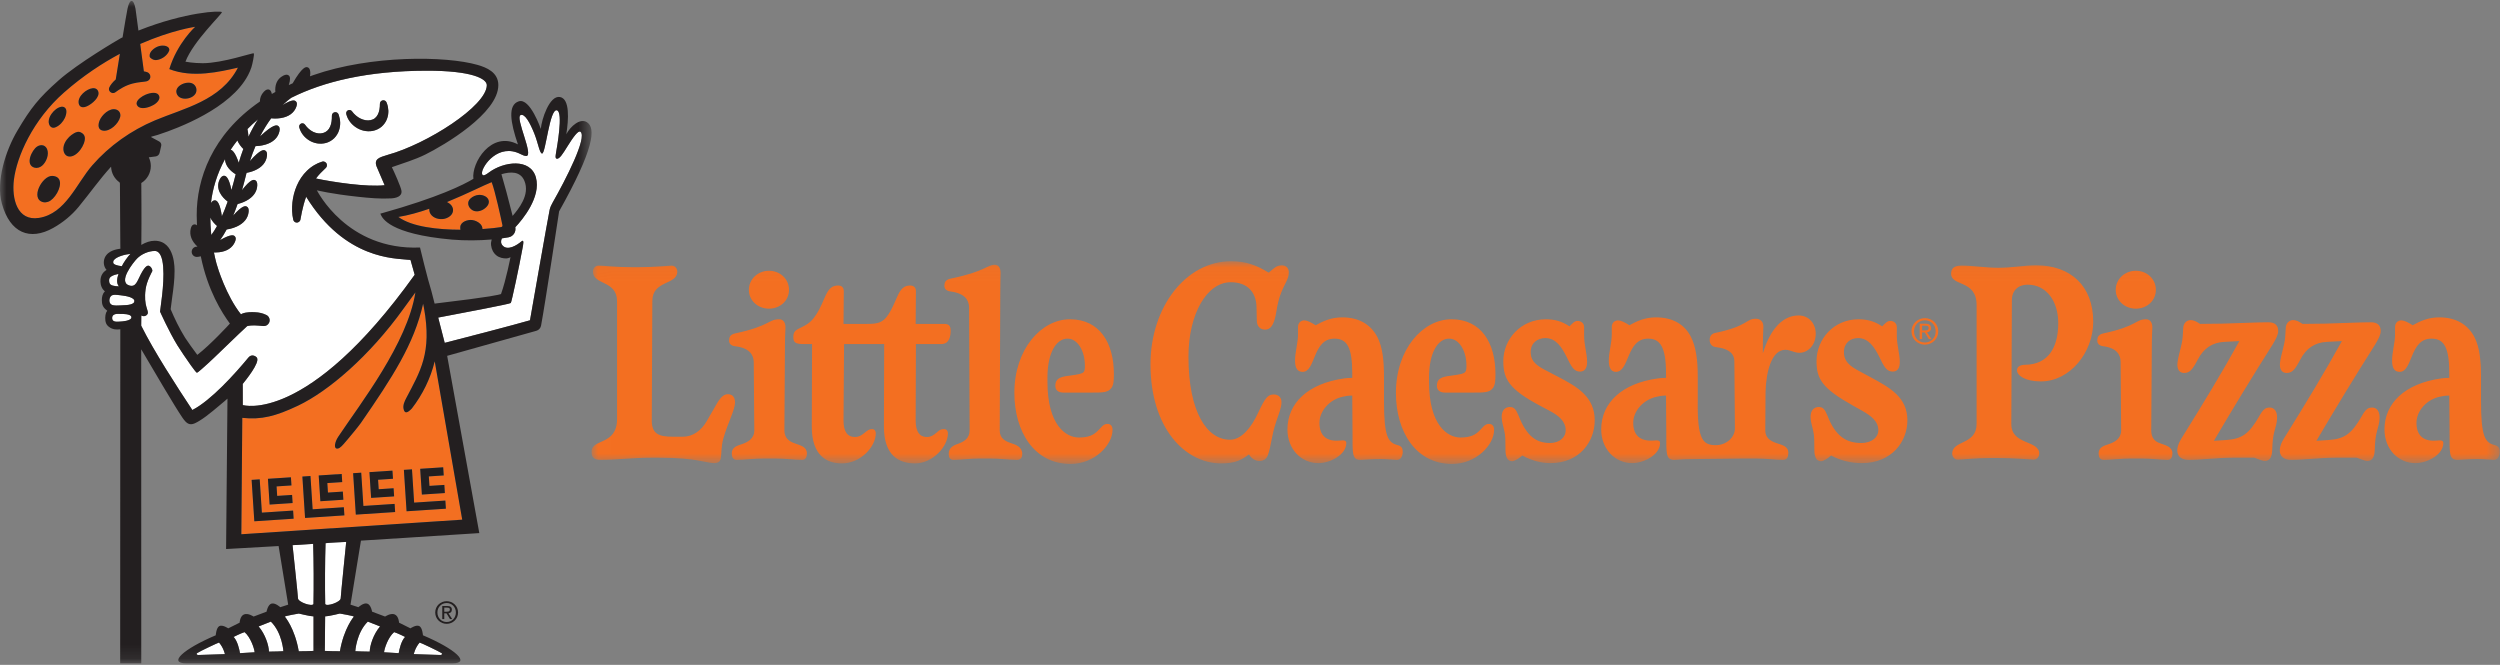 <?xml version="1.0" encoding="UTF-8"?>
<svg width="188px" height="50px" viewBox="0 0 188 50" version="1.1" xmlns="http://www.w3.org/2000/svg" xmlns:xlink="http://www.w3.org/1999/xlink">
    <rect x="0" y="0" width="188" height="50" fill="#808080" stroke="none"/>
    <!-- Generator: Sketch 52.6 (67491) - http://www.bohemiancoding.com/sketch -->
    <title>Group 13</title>
    <desc>Created with Sketch.</desc>
    <defs>
        <polygon id="path-1" points="1.0102766e-05 0.047 44.486 0.047 44.486 49.862 1.0102766e-05 49.862"></polygon>
        <polygon id="path-3" points="0.009 0.036 143.502 0.036 143.502 15.281 0.009 15.281"></polygon>
    </defs>
    <g id="Page-1" stroke="none" strokeWidth="1" fill="none" fill-rule="evenodd">
        <g id="Artboard" transform="translate(-322, -40)">
            <g id="Group-13" transform="translate(322, 40)">
                <path d="M17.892,5.087 C16.618,7.573 13.816,8.143 11.647,9.055 C9.868,9.803 8.229,10.958 6.944,12.428 C5.749,13.794 4.943,16.066 2.933,16.386 C1.285,16.648 0.874,14.934 1.045,13.526 C1.256,11.78 2.469,9.016 4.82,6.951 C6.246,5.698 7.689,4.755 9.015,4.047 C8.875,4.906 8.753,5.668 8.704,5.976 C8.473,6.177 8.303,6.393 8.221,6.574 C8.174,6.675 8.181,6.805 8.274,6.901 C8.387,7.017 8.556,7.025 8.647,6.958 C8.982,6.712 9.425,6.423 9.977,6.28 C10.402,6.171 10.85,6.156 11.009,6.118 C11.166,6.081 11.287,5.973 11.305,5.81 C11.321,5.655 11.245,5.492 11.067,5.428 C11,5.403 10.915,5.382 10.819,5.366 L10.544,3.306 C12.948,2.253 14.677,2.016 14.677,2.016 C14.677,2.016 13.332,3.234 12.732,5.195 C14.493,5.89 16.546,5.391 17.892,5.087 Z M3.937,13.228 C3.176,13.189 2.234,14.969 3.255,15.206 C3.374,15.233 3.499,15.213 3.615,15.176 C4.095,15.021 4.649,14.104 4.487,13.585 C4.424,13.386 4.256,13.245 3.937,13.228 Z M7.321,6.759 C7.242,6.657 7.102,6.62 6.974,6.633 C6.498,6.683 5.82,7.243 5.918,7.772 C5.937,7.872 5.988,7.971 6.075,8.022 C6.172,8.079 6.293,8.069 6.402,8.042 C6.721,7.962 7.387,7.478 7.409,7.037 C7.414,6.941 7.388,6.846 7.321,6.759 Z M3.261,10.939 C3.106,10.886 2.931,10.93 2.793,11.019 C2.389,11.282 1.862,12.396 2.589,12.608 C2.786,12.665 3.005,12.596 3.162,12.464 C3.48,12.197 3.715,11.61 3.538,11.207 C3.534,11.197 3.529,11.187 3.524,11.177 C3.468,11.068 3.375,10.978 3.261,10.939 Z M4.786,8.042 C4.731,8.021 4.669,8.021 4.611,8.03 C4.104,8.102 3.444,8.915 3.731,9.429 C3.784,9.525 3.879,9.6 3.988,9.609 C4.062,9.615 4.135,9.592 4.203,9.561 C4.498,9.431 4.737,9.162 4.875,8.874 C4.935,8.746 5.004,8.537 4.993,8.358 C4.985,8.218 4.929,8.097 4.786,8.042 Z M6.03,9.934 C5.772,9.827 5.368,10.134 5.204,10.296 C4.958,10.539 4.752,10.872 4.768,11.23 C4.778,11.48 4.911,11.731 5.172,11.767 C5.784,11.852 6.441,10.867 6.38,10.336 C6.361,10.173 6.262,10.029 6.03,9.934 Z M7.485,9.072 C7.37,9.365 7.342,9.755 7.732,9.822 C8.274,9.917 8.909,9.3 9.036,8.809 C9.097,8.571 8.999,8.327 8.745,8.24 C8.242,8.076 7.65,8.648 7.485,9.072 Z M12.225,3.431 C11.929,3.43 11.588,3.587 11.363,3.868 C11.248,4.016 11.215,4.229 11.288,4.327 C11.427,4.453 11.58,4.552 11.814,4.509 C12.121,4.461 12.464,4.262 12.657,3.948 C12.905,3.568 12.485,3.414 12.225,3.431 Z M10.74,7.225 C10.507,7.371 10.102,7.67 10.349,7.974 C10.589,8.269 11.191,8.081 11.461,7.934 C11.7,7.83 12.091,7.518 11.967,7.211 C11.937,7.137 11.889,7.083 11.828,7.047 C11.538,6.872 10.965,7.085 10.74,7.225 Z M14.46,6.273 C13.983,6.058 12.992,6.509 13.327,7.128 C13.416,7.293 13.587,7.379 13.765,7.409 C14.084,7.462 14.501,7.346 14.687,7.064 C14.82,6.864 14.796,6.605 14.657,6.428 C14.606,6.363 14.54,6.309 14.46,6.273 Z M36.509,14.773 C36.364,14.685 36.182,14.648 36.021,14.656 C35.78,14.667 35.547,14.772 35.371,14.937 C35.093,15.196 35.195,15.571 35.482,15.778 C35.725,15.954 36.055,15.907 36.305,15.774 C36.548,15.644 36.847,15.357 36.743,15.052 C36.702,14.93 36.616,14.838 36.509,14.773 Z M36.281,17.224 C36.286,17.083 36.223,16.947 36.121,16.843 C35.958,16.675 35.704,16.568 35.502,16.545 C35.173,16.509 34.654,16.667 34.613,17.054 C34.606,17.127 34.611,17.202 34.624,17.277 C32.915,17.27 30.973,17.061 29.958,16.314 C30.698,16.197 31.496,15.971 32.283,15.698 C32.273,15.834 32.303,15.973 32.379,16.092 C32.585,16.412 33.03,16.525 33.384,16.461 C33.666,16.409 33.987,16.222 34.057,15.923 C34.096,15.756 34.053,15.585 33.948,15.452 C33.863,15.343 33.742,15.256 33.615,15.193 C35.142,14.569 36.457,13.897 36.974,13.698 C37.235,14.386 37.678,16.419 37.782,16.934 C37.803,17.034 37.73,17.069 37.685,17.076 C37.418,17.122 36.914,17.182 36.281,17.224 Z M23.51,38.299 L23.347,35.796 L22.738,35.837 L22.941,38.95 L25.898,38.756 L25.858,38.145 L23.51,38.299 Z M22.004,37.829 L21.965,37.218 L20.844,37.292 L20.798,36.578 L21.918,36.504 L21.878,35.893 L20.149,36.006 L20.275,37.943 L22.004,37.829 Z M19.693,38.549 L19.53,36.047 L18.922,36.087 L19.125,39.201 L22.081,39.007 L22.042,38.395 L19.693,38.549 Z M25.821,37.579 L25.782,36.967 L24.661,37.041 L24.615,36.328 L25.735,36.254 L25.695,35.642 L23.966,35.756 L24.092,37.693 L25.821,37.579 Z M31.725,37.191 L33.455,37.078 L33.415,36.466 L32.294,36.54 L32.247,35.826 L33.368,35.753 L33.329,35.14 L31.599,35.254 L31.725,37.191 Z M30.981,35.295 L30.372,35.335 L30.574,38.449 L33.531,38.255 L33.491,37.643 L31.143,37.797 L30.981,35.295 Z M27.327,38.048 L27.164,35.546 L26.555,35.586 L26.757,38.699 L29.715,38.506 L29.674,37.894 L27.327,38.048 Z M29.638,37.329 L29.598,36.717 L28.478,36.79 L28.431,36.077 L29.551,36.003 L29.512,35.391 L27.783,35.505 L27.908,37.442 L29.638,37.329 Z M18.148,40.176 L18.22,31.424 C19.656,31.579 20.738,31.299 22.407,30.508 C24.709,29.417 27.784,26.774 30.333,23.228 L31.239,21.988 C30.635,25.823 27.111,30.334 25.459,32.808 C25.342,32.983 25.236,33.186 25.2,33.396 C25.183,33.498 25.17,33.676 25.289,33.724 C25.371,33.757 25.476,33.718 25.545,33.673 C25.654,33.601 25.744,33.501 25.831,33.404 C25.94,33.282 26.047,33.159 26.151,33.033 C26.492,32.616 26.829,32.228 27.147,31.794 C29.508,28.373 31.143,25.871 31.819,22.838 C31.84,22.941 31.86,23.045 31.88,23.147 C32.497,26.547 31.599,27.928 30.555,29.927 C30.422,30.18 30.286,30.474 30.349,30.753 C30.432,31.128 30.639,31.064 30.969,30.72 C31.78,29.672 32.373,28.463 32.691,27.17 L34.759,39.079 L18.148,40.176 Z" id="Fill-1" fill="#F36F21"></path>
                <path d="M26.055,8.633 C26.159,9.007 26.417,9.344 26.763,9.574 C27.108,9.804 27.556,9.93 28.027,9.844 C28.261,9.8 28.493,9.693 28.685,9.537 C28.872,9.373 29.018,9.171 29.096,8.958 C29.117,8.905 29.136,8.852 29.148,8.799 C29.162,8.746 29.178,8.693 29.183,8.641 C29.2,8.536 29.204,8.433 29.205,8.332 C29.196,8.131 29.161,7.942 29.092,7.766 L29.068,7.704 C29.03,7.608 28.936,7.54 28.827,7.54 C28.684,7.54 28.569,7.657 28.569,7.8 C28.569,8.1 28.528,8.393 28.41,8.617 C28.35,8.728 28.278,8.823 28.186,8.894 C28.095,8.965 27.986,9.009 27.868,9.035 C27.63,9.09 27.354,9.034 27.108,8.915 C26.984,8.856 26.867,8.777 26.761,8.685 C26.653,8.595 26.555,8.489 26.471,8.372 C26.414,8.291 26.309,8.251 26.208,8.279 C26.08,8.316 26.004,8.45 26.04,8.579 L26.055,8.633 Z M14.464,30.833 C13.287,29.049 11.584,26.438 10.619,24.492 L10.619,24.412 L10.625,23.721 C10.64,23.729 10.654,23.735 10.666,23.742 C10.82,23.818 11.009,23.763 11.095,23.611 C11.229,23.37 10.773,23.036 10.95,21.743 C11.037,21.11 11.44,20.425 11.451,20.393 C11.463,20.355 11.455,20.314 11.443,20.276 C11.424,20.217 11.397,20.163 11.361,20.113 C11.337,20.079 11.304,20.053 11.271,20.028 C11.151,19.936 10.973,19.902 10.604,20.597 C10.315,21.143 10.224,21.624 9.718,21.468 C8.849,21.2 10.024,19.733 10.305,19.443 C10.62,19.118 11.159,18.874 11.636,18.873 C12.451,18.871 12.33,20.957 12.195,22.171 C12.165,22.38 12.036,23.432 12.036,23.435 C12.036,23.435 12.706,24.932 13.333,25.957 C13.525,26.27 14.011,26.994 14.37,27.495 C14.596,27.809 14.775,28.035 14.807,28.028 C14.914,28.008 15.418,27.517 15.617,27.352 C15.871,27.141 18.094,24.963 18.584,24.527 C18.611,24.513 18.659,24.51 18.687,24.502 C18.73,24.494 18.778,24.486 18.829,24.481 C18.929,24.469 19.037,24.466 19.146,24.469 C19.363,24.475 19.559,24.498 19.759,24.514 L19.808,24.518 C19.981,24.532 20.152,24.441 20.233,24.275 C20.339,24.058 20.25,23.796 20.034,23.689 C19.744,23.546 19.478,23.495 19.182,23.48 C19.034,23.474 18.888,23.466 18.732,23.481 C18.654,23.487 18.563,23.494 18.481,23.51 C18.384,23.532 18.308,23.544 18.22,23.584 C18.183,23.6 18.15,23.618 18.117,23.635 C17.006,22.228 16.363,20.133 16.277,19.811 C16.205,19.537 16.142,19.262 16.087,18.984 C16.115,18.985 16.143,18.986 16.173,18.986 C16.267,18.986 16.369,18.981 16.474,18.97 C17.066,18.902 17.479,18.631 17.67,18.187 C17.756,17.986 17.746,17.841 17.64,17.753 C17.575,17.701 17.406,17.564 16.55,18.058 C16.711,17.834 16.877,17.569 17.045,17.257 C17.147,17.243 17.464,17.19 17.795,17.041 C18.338,16.796 18.65,16.411 18.698,15.93 C18.719,15.712 18.665,15.576 18.537,15.526 C18.458,15.495 18.247,15.412 17.538,16.209 C17.648,15.945 17.758,15.657 17.866,15.345 C18.009,15.31 18.26,15.237 18.516,15.1 C19.043,14.822 19.33,14.419 19.346,13.935 C19.354,13.716 19.292,13.584 19.162,13.542 C19.079,13.516 18.862,13.447 18.198,14.3 C18.302,13.939 18.405,13.553 18.506,13.138 C18.517,13.091 18.529,13.046 18.541,13 C18.69,12.972 18.921,12.918 19.16,12.814 C19.707,12.576 20.024,12.196 20.077,11.716 C20.101,11.498 20.05,11.361 19.923,11.31 C19.839,11.275 19.611,11.183 18.793,12.115 C18.923,11.711 19.064,11.336 19.212,10.99 C19.321,10.988 19.637,10.973 19.978,10.869 C20.547,10.695 20.905,10.354 21.013,9.883 C21.061,9.668 21.025,9.527 20.905,9.462 C20.821,9.415 20.589,9.288 19.554,10.261 C19.827,9.727 20.113,9.277 20.391,8.899 C20.455,8.906 20.554,8.913 20.676,8.913 C20.807,8.913 20.962,8.905 21.126,8.878 C21.713,8.781 22.113,8.49 22.281,8.037 C22.357,7.831 22.34,7.686 22.23,7.605 C22.165,7.557 22,7.437 21.251,7.904 C21.52,7.642 21.747,7.464 21.902,7.353 C24.344,6.131 27.655,5.326 32.07,5.317 C35.525,5.31 36.608,5.931 36.608,6.404 C36.608,7.962 32.103,10.835 29.159,11.644 C28.54,11.835 28.044,11.948 28.364,12.622 L28.924,13.928 C27.611,14.08 25.04,13.696 23.76,13.422 C23.967,13.143 24.214,12.897 24.487,12.64 L24.499,12.629 C24.573,12.558 24.606,12.449 24.575,12.344 C24.531,12.196 24.375,12.111 24.227,12.155 C24.016,12.218 23.811,12.308 23.619,12.425 C23.522,12.482 23.433,12.55 23.34,12.616 C23.254,12.688 23.163,12.758 23.085,12.839 C22.758,13.154 22.503,13.542 22.325,13.952 C22.145,14.361 22.036,14.793 21.989,15.226 C21.966,15.442 21.96,15.659 21.967,15.875 C21.978,16.093 21.999,16.299 22.053,16.527 C22.078,16.629 22.16,16.713 22.27,16.734 C22.419,16.762 22.563,16.664 22.592,16.514 L22.597,16.486 C22.631,16.312 22.664,16.114 22.704,15.931 C22.742,15.744 22.788,15.561 22.836,15.381 C22.891,15.181 22.952,14.985 23.021,14.795 C25.96,19.56 29.775,19.415 30.639,19.529 C30.648,19.53 30.766,19.538 30.869,19.547 L31.185,20.664 C23.088,31.965 18.257,30.46 18.257,30.46 L18.254,28.871 C18.453,28.621 19.552,27.284 19.325,26.907 C19.252,26.786 18.923,26.593 18.684,26.884 C17.645,28.146 15.835,30.136 14.464,30.833 Z M22.522,9.638 C22.632,10.002 22.889,10.336 23.243,10.553 C23.418,10.666 23.621,10.741 23.838,10.782 C24.055,10.819 24.288,10.809 24.516,10.75 C24.743,10.686 24.959,10.561 25.129,10.396 C25.295,10.226 25.422,10.028 25.488,9.822 C25.63,9.411 25.598,9.01 25.481,8.665 L25.462,8.609 C25.426,8.505 25.327,8.431 25.211,8.434 C25.068,8.436 24.954,8.555 24.957,8.7 C24.963,8.997 24.93,9.289 24.824,9.528 C24.718,9.766 24.536,9.937 24.303,9.998 C24.075,10.069 23.8,10.037 23.558,9.919 C23.436,9.861 23.322,9.783 23.218,9.69 C23.113,9.6 23.019,9.494 22.937,9.376 C22.879,9.292 22.771,9.25 22.668,9.282 C22.54,9.321 22.467,9.457 22.506,9.586 L22.522,9.638 Z M41.571,15.212 C41.473,15.385 41.379,15.572 41.335,15.768 C41.238,16.191 39.855,24.085 39.855,24.085 C39.855,24.085 38.573,24.465 33.442,25.784 L32.953,23.881 C34.735,23.542 38.338,22.864 38.412,22.786 C38.474,22.719 39.052,19.994 39.292,18.678 C39.335,18.438 39.447,17.952 39.211,18.154 C38.866,18.449 38.166,18.88 37.792,18.461 C37.646,18.298 37.659,18.098 37.74,17.926 C37.913,17.901 38.083,17.872 38.236,17.846 C38.593,17.783 38.821,17.444 38.75,17.089 C39.279,16.531 40.71,14.81 40.3,13.341 C39.891,11.879 37.884,12.13 36.753,12.981 C36.364,13.273 36.306,13.18 36.271,13.131 C36.244,13.093 36.245,13.022 36.247,12.978 C36.274,12.469 37.486,10.728 39.156,11.592 C39.269,11.651 39.443,11.731 39.571,11.73 C40.166,11.728 38.722,8.844 39.145,8.657 C39.467,8.514 39.86,9.243 40.185,10.054 C40.469,10.764 40.582,11.557 40.769,11.544 C41.038,11.525 41.33,8.172 41.875,8.294 C42.382,8.408 41.863,11.176 41.816,11.476 C41.768,11.777 41.752,11.892 41.854,11.929 C42.061,12.003 42.343,11.536 42.654,11.034 C43.111,10.298 43.489,9.778 43.653,9.909 C44.175,10.33 42.529,13.529 41.571,15.212 Z M24.481,40.848 C24.846,40.806 25.649,40.77 26.034,40.752 C26.034,40.752 25.62,44.81 25.62,44.996 C25.62,45.276 24.545,45.646 24.456,45.421 C24.431,44.114 24.438,42.155 24.481,40.848 Z M26.611,46.372 C26.611,46.372 25.862,47.232 25.563,48.975 C25.375,48.975 24.689,48.972 24.426,48.949 L24.451,46.352 C24.693,46.352 25.557,46.138 25.557,46.138 C25.557,46.138 26.624,46.32 26.611,46.372 Z M27.659,46.744 L28.582,47.108 C28.074,47.701 27.817,48.533 27.802,49.003 C27.507,49.01 26.718,48.969 26.718,48.969 C26.718,48.969 26.802,47.587 27.659,46.744 Z M29.637,47.535 C29.901,47.614 30.462,47.896 30.462,47.896 C30.168,48.204 30.033,48.823 29.982,49.118 L28.881,49.051 C28.907,48.75 29.192,47.911 29.637,47.535 Z M23.573,45.421 C23.484,45.646 22.409,45.276 22.409,44.996 C22.409,44.816 22.021,41.198 21.999,40.996 L23.55,40.899 C23.592,42.206 23.598,44.12 23.573,45.421 Z M23.578,48.949 C23.315,48.972 22.653,48.975 22.466,48.975 C22.167,47.232 21.418,46.372 21.418,46.372 C21.405,46.32 22.472,46.138 22.472,46.138 C22.472,46.138 23.336,46.352 23.578,46.352 L23.578,48.949 Z M20.227,49.003 C20.212,48.534 19.955,47.702 19.447,47.108 L20.37,46.745 C21.227,47.587 21.311,48.969 21.311,48.969 C21.311,48.969 20.522,49.01 20.227,49.003 Z M18.048,49.118 C17.996,48.823 17.861,48.205 17.567,47.897 C17.567,47.897 18.128,47.614 18.391,47.535 C18.837,47.911 19.122,48.751 19.148,49.052 L18.048,49.118 Z M10.106,22.63 C10.103,22.574 10.09,22.542 10.035,22.489 C9.98,22.438 9.889,22.388 9.788,22.351 C9.686,22.313 9.572,22.284 9.454,22.262 C9.395,22.251 9.336,22.242 9.273,22.233 L9.08,22.206 C8.954,22.189 8.83,22.175 8.717,22.171 C8.539,22.165 8.377,22.174 8.288,22.345 C8.186,22.537 8.195,22.841 8.428,22.933 C8.503,22.96 8.612,22.973 8.726,22.976 C8.843,22.98 8.967,22.973 9.096,22.965 L9.297,22.953 C9.366,22.95 9.426,22.948 9.485,22.944 C9.604,22.936 9.718,22.92 9.819,22.892 C9.918,22.865 10.002,22.823 10.046,22.781 C10.088,22.738 10.103,22.704 10.106,22.63 Z M9.101,24.177 C9.101,24.177 8.717,24.216 8.635,24.176 C8.596,24.157 8.434,24.138 8.434,23.913 C8.434,23.688 8.611,23.649 8.648,23.63 C8.728,23.586 9.119,23.61 9.119,23.61 C9.119,23.61 9.883,23.577 9.883,23.862 C9.883,24.147 9.101,24.177 9.101,24.177 Z M8.913,20.597 C8.819,20.616 8.729,20.637 8.643,20.664 C8.483,20.713 8.339,20.787 8.277,20.865 C8.243,20.902 8.228,20.939 8.216,20.984 C8.205,21.028 8.201,21.086 8.208,21.154 C8.214,21.221 8.229,21.276 8.249,21.315 C8.269,21.355 8.291,21.381 8.329,21.407 C8.399,21.462 8.546,21.504 8.708,21.52 C8.784,21.529 8.863,21.533 8.943,21.535 C8.731,21.292 8.805,20.906 8.913,20.597 Z M9.162,20.021 C9.068,20.006 8.72,19.969 8.56,19.841 C8.49,19.785 8.505,19.64 8.554,19.571 C8.758,19.29 9.439,19.123 9.809,19.092 C9.631,19.264 9.268,19.777 9.162,20.021 Z M15.874,17.507 C15.839,17.126 15.82,16.745 15.815,16.364 C15.938,16.617 16.135,16.835 16.322,16.994 C16.172,17.264 16.027,17.486 15.89,17.671 C15.885,17.616 15.879,17.562 15.874,17.507 Z M16.919,11.967 C16.937,12.486 17.352,12.881 17.725,13.106 C17.619,13.533 17.511,13.927 17.403,14.29 C17.242,13.475 17.044,13.249 16.891,13.221 C16.752,13.196 16.63,13.284 16.529,13.483 C16.164,14.196 16.683,14.832 17.122,15.159 C16.975,15.577 16.829,15.944 16.685,16.266 C16.56,15.36 16.363,15.108 16.206,15.072 C16.081,15.043 15.966,15.109 15.863,15.268 C15.981,14.224 16.31,13.087 16.919,11.967 Z M17.849,10.563 C17.957,10.816 18.132,11.039 18.298,11.203 C18.176,11.528 18.061,11.872 17.954,12.239 C17.708,11.516 17.497,11.294 17.344,11.26 C17.499,11.025 17.667,10.793 17.849,10.563 Z M19.401,8.974 C19.158,9.355 18.916,9.788 18.686,10.28 C18.669,10.038 18.641,9.851 18.607,9.706 C18.853,9.456 19.117,9.212 19.401,8.974 Z M31.557,48.319 C31.574,48.299 33.055,49.003 33.206,49.114 C33.289,49.176 33.219,49.26 33.116,49.255 C33.1,49.254 31.116,49.19 31.116,49.19 C31.116,49.19 31.218,48.702 31.557,48.319 Z M14.912,49.256 C14.81,49.26 14.74,49.176 14.823,49.114 C14.974,49.004 16.455,48.299 16.472,48.319 C16.81,48.702 16.912,49.19 16.912,49.19 C16.912,49.19 14.929,49.255 14.912,49.256 Z" id="Fill-3" fill="#FFFFFF"></path>
                <g id="Group-7" transform="translate(0, 0.022)">
                    <mask id="mask-2" fill="white">
                        <use xlink:href="#path-1"></use>
                    </mask>
                    <g id="Clip-6"></g>
                    <path d="M4.993,8.335 C4.985,8.196 4.929,8.074 4.786,8.02 C4.73,7.999 4.669,7.999 4.611,8.007 C4.104,8.08 3.444,8.893 3.731,9.407 C3.784,9.502 3.88,9.577 3.988,9.587 C4.061,9.593 4.135,9.569 4.203,9.539 C4.498,9.408 4.737,9.14 4.875,8.851 C4.936,8.723 5.004,8.515 4.993,8.335 Z M11.814,4.487 C12.121,4.438 12.464,4.24 12.656,3.926 C12.905,3.546 12.485,3.393 12.225,3.409 C11.929,3.407 11.588,3.565 11.363,3.846 C11.248,3.994 11.215,4.207 11.288,4.304 C11.427,4.43 11.58,4.53 11.814,4.487 Z M8.745,8.218 C8.242,8.054 7.65,8.625 7.485,9.05 C7.37,9.343 7.343,9.733 7.732,9.8 C8.274,9.895 8.909,9.278 9.035,8.787 C9.097,8.549 8.999,8.305 8.745,8.218 Z M6.974,6.611 C6.498,6.661 5.82,7.221 5.918,7.749 C5.937,7.85 5.988,7.949 6.075,8 C6.172,8.057 6.293,8.047 6.402,8.02 C6.721,7.939 7.387,7.456 7.409,7.015 C7.414,6.919 7.388,6.824 7.321,6.736 C7.242,6.634 7.102,6.597 6.974,6.611 Z M6.029,9.911 C5.772,9.805 5.368,10.111 5.204,10.273 C4.958,10.516 4.752,10.85 4.767,11.207 C4.778,11.457 4.911,11.708 5.172,11.745 C5.784,11.83 6.441,10.845 6.38,10.313 C6.361,10.151 6.262,10.007 6.029,9.911 Z M11.967,7.189 C11.937,7.114 11.889,7.061 11.828,7.024 C11.538,6.85 10.965,7.062 10.74,7.203 C10.507,7.349 10.102,7.648 10.349,7.952 C10.589,8.247 11.191,8.059 11.461,7.912 C11.7,7.808 12.091,7.496 11.967,7.189 Z M23.51,38.277 L23.347,35.774 L22.738,35.814 L22.941,38.928 L25.898,38.734 L25.858,38.122 L23.51,38.277 Z M26.055,8.611 C26.16,8.985 26.417,9.322 26.764,9.551 C27.107,9.782 27.556,9.908 28.027,9.822 C28.261,9.778 28.493,9.671 28.686,9.515 C28.872,9.351 29.018,9.149 29.096,8.936 C29.117,8.882 29.136,8.83 29.148,8.777 C29.162,8.723 29.179,8.671 29.184,8.619 C29.201,8.513 29.204,8.41 29.206,8.309 C29.196,8.108 29.161,7.92 29.092,7.743 L29.068,7.682 C29.03,7.586 28.936,7.518 28.827,7.518 C28.684,7.518 28.568,7.635 28.568,7.778 C28.569,8.078 28.528,8.371 28.41,8.594 C28.35,8.705 28.278,8.801 28.186,8.872 C28.096,8.942 27.986,8.987 27.867,9.012 C27.63,9.067 27.354,9.012 27.108,8.893 C26.984,8.833 26.867,8.754 26.761,8.662 C26.652,8.572 26.555,8.467 26.471,8.349 C26.413,8.269 26.309,8.228 26.209,8.257 C26.08,8.293 26.004,8.428 26.04,8.557 L26.055,8.611 Z M22.522,9.615 C22.632,9.98 22.889,10.313 23.243,10.531 C23.419,10.644 23.621,10.719 23.838,10.759 C24.055,10.797 24.288,10.787 24.516,10.728 C24.743,10.664 24.959,10.539 25.129,10.374 C25.295,10.204 25.421,10.006 25.488,9.8 C25.63,9.389 25.598,8.988 25.481,8.643 L25.462,8.587 C25.426,8.483 25.327,8.409 25.212,8.411 C25.068,8.414 24.955,8.533 24.957,8.677 C24.963,8.974 24.931,9.267 24.824,9.505 C24.719,9.744 24.536,9.914 24.304,9.976 C24.075,10.047 23.8,10.014 23.558,9.897 C23.436,9.838 23.322,9.76 23.218,9.668 C23.113,9.578 23.019,9.472 22.938,9.354 C22.88,9.27 22.771,9.228 22.668,9.259 C22.54,9.299 22.468,9.434 22.506,9.564 L22.522,9.615 Z M22.004,37.807 L21.965,37.196 L20.844,37.269 L20.798,36.556 L21.918,36.482 L21.878,35.87 L20.149,35.984 L20.275,37.921 L22.004,37.807 Z M25.821,37.557 L25.782,36.945 L24.661,37.019 L24.615,36.305 L25.735,36.231 L25.695,35.62 L23.966,35.733 L24.092,37.671 L25.821,37.557 Z M19.693,38.528 L19.53,36.025 L18.922,36.065 L19.125,39.179 L22.081,38.984 L22.042,38.373 L19.693,38.528 Z M3.937,13.206 C3.175,13.167 2.234,14.947 3.255,15.183 C3.374,15.211 3.499,15.191 3.615,15.153 C4.095,14.998 4.649,14.082 4.486,13.563 C4.424,13.363 4.256,13.222 3.937,13.206 Z M31.725,37.169 L33.454,37.055 L33.415,36.444 L32.294,36.517 L32.247,35.804 L33.368,35.73 L33.329,35.118 L31.599,35.232 L31.725,37.169 Z M36.509,14.751 C36.364,14.663 36.181,14.626 36.021,14.633 C35.78,14.645 35.547,14.75 35.371,14.914 C35.093,15.174 35.195,15.549 35.482,15.756 C35.725,15.931 36.055,15.885 36.305,15.752 C36.548,15.622 36.847,15.335 36.743,15.03 C36.702,14.907 36.616,14.816 36.509,14.751 Z M41.571,15.19 C41.473,15.362 41.379,15.55 41.335,15.745 C41.238,16.168 39.855,24.063 39.855,24.063 C39.855,24.063 38.573,24.443 33.442,25.761 L32.953,23.859 C34.735,23.52 38.339,22.841 38.412,22.763 C38.474,22.697 39.052,19.972 39.292,18.656 C39.336,18.416 39.447,17.93 39.211,18.132 C38.867,18.427 38.166,18.858 37.792,18.439 C37.646,18.276 37.659,18.075 37.74,17.904 C37.913,17.878 38.083,17.85 38.237,17.824 C38.593,17.761 38.821,17.421 38.75,17.067 C39.28,16.509 40.71,14.788 40.299,13.319 C39.891,11.857 37.884,12.108 36.753,12.958 C36.364,13.251 36.307,13.158 36.272,13.109 C36.244,13.071 36.245,13 36.248,12.955 C36.274,12.447 37.487,10.706 39.156,11.57 C39.269,11.629 39.443,11.708 39.572,11.708 C40.166,11.706 38.722,8.822 39.145,8.634 C39.467,8.492 39.861,9.221 40.186,10.032 C40.47,10.741 40.582,11.535 40.77,11.522 C41.038,11.503 41.331,8.15 41.875,8.272 C42.382,8.386 41.863,11.154 41.816,11.454 C41.768,11.754 41.752,11.869 41.854,11.907 C42.061,11.981 42.342,11.513 42.654,11.012 C43.111,10.275 43.489,9.755 43.653,9.887 C44.175,10.308 42.529,13.506 41.571,15.19 Z M34.759,39.057 L18.148,40.154 L18.22,31.401 C19.656,31.557 20.738,31.277 22.407,30.486 C24.709,29.395 27.784,26.752 30.333,23.206 L31.239,21.965 C30.635,25.801 27.111,30.311 25.459,32.785 C25.342,32.961 25.236,33.163 25.201,33.373 C25.183,33.476 25.17,33.653 25.289,33.702 C25.371,33.735 25.476,33.696 25.545,33.65 C25.654,33.578 25.744,33.479 25.831,33.381 C25.94,33.26 26.048,33.136 26.151,33.01 C26.493,32.594 26.829,32.207 27.147,31.772 C29.509,28.35 31.143,25.848 31.819,22.816 C31.839,22.919 31.86,23.022 31.88,23.124 C32.498,26.525 31.598,27.906 30.555,29.904 C30.422,30.157 30.286,30.451 30.349,30.731 C30.432,31.106 30.64,31.041 30.969,30.698 C31.78,29.65 32.373,28.441 32.691,27.148 L34.759,39.057 Z M24.481,40.825 C24.846,40.783 25.649,40.747 26.035,40.73 C26.035,40.73 25.62,44.788 25.62,44.974 C25.62,45.254 24.545,45.623 24.456,45.398 C24.43,44.091 24.438,42.133 24.481,40.825 Z M26.611,46.349 C26.611,46.349 25.862,47.209 25.563,48.952 C25.376,48.952 24.69,48.95 24.427,48.926 L24.451,46.329 C24.693,46.329 25.558,46.116 25.558,46.116 C25.558,46.116 26.623,46.298 26.611,46.349 Z M27.659,46.722 L28.582,47.085 C28.074,47.679 27.817,48.511 27.802,48.98 C27.508,48.987 26.718,48.946 26.718,48.946 C26.718,48.946 26.802,47.564 27.659,46.722 Z M29.638,47.513 C29.901,47.591 30.462,47.874 30.462,47.874 C30.168,48.182 30.033,48.8 29.982,49.096 L28.881,49.029 C28.907,48.728 29.191,47.889 29.638,47.513 Z M23.573,45.399 C23.484,45.623 22.409,45.254 22.409,44.974 C22.409,44.793 22.021,41.176 21.999,40.974 L23.55,40.876 C23.592,42.183 23.599,44.098 23.573,45.399 Z M23.578,48.926 C23.315,48.95 22.653,48.953 22.466,48.953 C22.167,47.209 21.419,46.349 21.419,46.349 C21.405,46.298 22.471,46.116 22.471,46.116 C22.471,46.116 23.336,46.329 23.578,46.33 L23.578,48.926 Z M20.227,48.98 C20.211,48.512 19.955,47.68 19.447,47.086 L20.37,46.722 C21.227,47.564 21.31,48.947 21.31,48.947 C21.31,48.947 20.522,48.988 20.227,48.98 Z M18.047,49.096 C17.996,48.801 17.861,48.183 17.567,47.874 C17.567,47.874 18.128,47.592 18.391,47.513 C18.838,47.889 19.122,48.728 19.149,49.029 L18.047,49.096 Z M14.464,30.811 C13.287,29.026 11.584,26.415 10.619,24.47 L10.619,24.389 L10.626,23.699 C10.64,23.706 10.655,23.713 10.667,23.72 C10.82,23.796 11.009,23.741 11.094,23.588 C11.23,23.348 10.773,23.014 10.95,21.721 C11.037,21.088 11.44,20.403 11.451,20.371 C11.464,20.333 11.456,20.291 11.443,20.253 C11.424,20.195 11.397,20.14 11.361,20.091 C11.337,20.057 11.305,20.03 11.271,20.005 C11.151,19.914 10.973,19.879 10.604,20.574 C10.314,21.121 10.224,21.601 9.718,21.445 C8.848,21.177 10.024,19.711 10.305,19.421 C10.62,19.096 11.159,18.852 11.636,18.85 C12.451,18.848 12.33,20.934 12.195,22.149 C12.166,22.358 12.036,23.41 12.037,23.412 C12.037,23.412 12.706,24.91 13.333,25.935 C13.525,26.248 14.011,26.972 14.37,27.473 C14.595,27.787 14.774,28.013 14.807,28.006 C14.914,27.986 15.418,27.495 15.617,27.329 C15.871,27.119 18.093,24.941 18.584,24.504 C18.611,24.49 18.659,24.488 18.687,24.48 C18.73,24.471 18.778,24.463 18.829,24.458 C18.929,24.447 19.037,24.444 19.146,24.447 C19.363,24.453 19.559,24.476 19.758,24.492 L19.808,24.496 C19.981,24.509 20.152,24.418 20.233,24.253 C20.339,24.036 20.25,23.774 20.034,23.667 C19.744,23.524 19.478,23.472 19.182,23.458 C19.034,23.452 18.887,23.443 18.732,23.458 C18.654,23.465 18.564,23.472 18.481,23.488 C18.383,23.509 18.308,23.522 18.22,23.562 C18.184,23.578 18.15,23.596 18.117,23.613 C17.007,22.206 16.364,20.111 16.278,19.788 C16.205,19.515 16.142,19.24 16.087,18.962 C16.115,18.963 16.143,18.964 16.173,18.964 C16.267,18.964 16.369,18.959 16.474,18.947 C17.066,18.88 17.479,18.609 17.67,18.164 C17.756,17.964 17.746,17.818 17.64,17.731 C17.575,17.678 17.406,17.542 16.55,18.036 C16.712,17.811 16.877,17.547 17.045,17.235 C17.147,17.221 17.465,17.167 17.795,17.018 C18.338,16.773 18.65,16.389 18.698,15.907 C18.719,15.689 18.665,15.554 18.538,15.503 C18.458,15.472 18.247,15.39 17.538,16.187 C17.648,15.922 17.758,15.635 17.866,15.323 C18.009,15.288 18.26,15.214 18.516,15.078 C19.043,14.799 19.33,14.396 19.347,13.913 C19.354,13.694 19.292,13.561 19.162,13.52 C19.079,13.494 18.862,13.424 18.198,14.278 C18.302,13.917 18.405,13.531 18.506,13.116 C18.517,13.069 18.529,13.024 18.54,12.978 C18.69,12.95 18.921,12.896 19.16,12.792 C19.707,12.554 20.023,12.174 20.077,11.694 C20.102,11.476 20.05,11.339 19.923,11.288 C19.84,11.253 19.611,11.161 18.793,12.093 C18.923,11.688 19.064,11.314 19.212,10.967 C19.321,10.966 19.637,10.951 19.978,10.847 C20.547,10.673 20.905,10.332 21.012,9.86 C21.061,9.646 21.025,9.505 20.905,9.439 C20.821,9.393 20.588,9.265 19.554,10.238 C19.827,9.705 20.113,9.254 20.391,8.877 C20.455,8.884 20.554,8.891 20.676,8.891 C20.807,8.891 20.962,8.882 21.125,8.856 C21.713,8.758 22.113,8.468 22.281,8.014 C22.357,7.809 22.34,7.664 22.23,7.582 C22.165,7.535 22,7.415 21.251,7.881 C21.52,7.62 21.747,7.441 21.902,7.331 C24.344,6.108 27.655,5.304 32.07,5.295 C35.525,5.288 36.608,5.909 36.608,6.381 C36.608,7.94 32.103,10.813 29.159,11.622 C28.54,11.813 28.045,11.925 28.364,12.599 L28.924,13.906 C27.611,14.058 25.041,13.674 23.76,13.399 C23.966,13.121 24.214,12.875 24.488,12.618 L24.499,12.607 C24.574,12.536 24.606,12.427 24.575,12.322 C24.531,12.173 24.375,12.088 24.228,12.132 C24.016,12.196 23.811,12.286 23.619,12.403 C23.522,12.459 23.433,12.528 23.34,12.593 C23.254,12.666 23.164,12.736 23.085,12.817 C22.757,13.132 22.503,13.52 22.325,13.929 C22.145,14.339 22.036,14.771 21.989,15.203 C21.966,15.419 21.96,15.637 21.967,15.852 C21.978,16.071 21.999,16.277 22.054,16.504 C22.078,16.607 22.16,16.69 22.269,16.712 C22.419,16.74 22.564,16.642 22.592,16.492 L22.597,16.464 C22.631,16.289 22.664,16.092 22.704,15.908 C22.742,15.722 22.788,15.538 22.836,15.359 C22.891,15.159 22.952,14.963 23.022,14.772 C25.96,19.537 29.775,19.393 30.639,19.507 C30.648,19.508 30.766,19.515 30.869,19.524 L31.185,20.641 C23.088,31.942 18.257,30.438 18.257,30.438 L18.254,28.849 C18.453,28.599 19.551,27.262 19.325,26.885 C19.252,26.764 18.923,26.571 18.684,26.861 C17.645,28.124 15.835,30.114 14.464,30.811 Z M10.046,22.759 C10.003,22.801 9.919,22.843 9.819,22.87 C9.718,22.898 9.604,22.914 9.486,22.922 C9.426,22.926 9.367,22.928 9.298,22.931 L9.096,22.943 C8.968,22.951 8.843,22.957 8.727,22.954 C8.612,22.951 8.503,22.938 8.429,22.91 C8.196,22.818 8.186,22.514 8.287,22.322 C8.377,22.152 8.539,22.142 8.717,22.149 C8.83,22.152 8.954,22.167 9.08,22.184 L9.273,22.211 C9.336,22.219 9.395,22.228 9.454,22.24 C9.572,22.262 9.686,22.29 9.788,22.328 C9.89,22.366 9.981,22.416 10.035,22.466 C10.09,22.519 10.103,22.552 10.106,22.607 C10.102,22.682 10.088,22.716 10.046,22.759 Z M9.101,24.155 C9.101,24.155 8.717,24.193 8.635,24.153 C8.596,24.134 8.434,24.116 8.434,23.891 C8.434,23.665 8.611,23.627 8.648,23.607 C8.727,23.564 9.119,23.587 9.119,23.587 C9.119,23.587 9.883,23.555 9.883,23.84 C9.883,24.124 9.101,24.155 9.101,24.155 Z M8.217,20.962 C8.228,20.916 8.243,20.88 8.277,20.843 C8.339,20.765 8.483,20.691 8.643,20.642 C8.729,20.615 8.819,20.593 8.913,20.574 C8.805,20.884 8.732,21.269 8.944,21.513 C8.863,21.511 8.784,21.506 8.708,21.498 C8.546,21.481 8.399,21.439 8.328,21.385 C8.291,21.359 8.269,21.333 8.249,21.293 C8.229,21.254 8.214,21.198 8.209,21.131 C8.201,21.064 8.205,21.006 8.217,20.962 Z M8.554,19.549 C8.758,19.268 9.439,19.101 9.809,19.069 C9.631,19.241 9.268,19.755 9.161,19.999 C9.068,19.984 8.72,19.947 8.56,19.819 C8.49,19.763 8.505,19.617 8.554,19.549 Z M6.944,12.405 C5.749,13.771 4.943,16.044 2.933,16.364 C1.285,16.626 0.874,14.912 1.045,13.504 C1.256,11.758 2.469,8.994 4.82,6.929 C6.246,5.675 7.689,4.732 9.015,4.024 C8.875,4.883 8.753,5.646 8.704,5.953 C8.473,6.155 8.303,6.371 8.22,6.552 C8.174,6.653 8.182,6.783 8.274,6.878 C8.386,6.994 8.556,7.003 8.647,6.936 C8.982,6.689 9.425,6.401 9.977,6.259 C10.402,6.149 10.85,6.134 11.009,6.096 C11.166,6.059 11.287,5.951 11.305,5.788 C11.321,5.634 11.245,5.47 11.067,5.405 C11,5.381 10.915,5.359 10.819,5.344 L10.544,3.283 C12.948,2.231 14.677,1.994 14.677,1.994 C14.677,1.994 13.332,3.212 12.732,5.174 C14.493,5.868 16.546,5.368 17.892,5.064 C16.618,7.551 13.816,8.12 11.648,9.032 C9.868,9.781 8.229,10.935 6.944,12.405 Z M15.874,17.485 C15.839,17.104 15.82,16.723 15.815,16.341 C15.938,16.595 16.135,16.813 16.322,16.971 C16.172,17.242 16.028,17.464 15.89,17.649 C15.885,17.594 15.879,17.539 15.874,17.485 Z M16.919,11.945 C16.937,12.464 17.353,12.859 17.725,13.083 C17.619,13.511 17.512,13.905 17.402,14.268 C17.242,13.452 17.044,13.226 16.891,13.199 C16.752,13.173 16.63,13.261 16.528,13.46 C16.165,14.174 16.683,14.809 17.122,15.136 C16.976,15.555 16.829,15.922 16.685,16.243 C16.56,15.338 16.364,15.086 16.206,15.049 C16.081,15.021 15.966,15.087 15.863,15.245 C15.98,14.201 16.31,13.065 16.919,11.945 Z M17.849,10.54 C17.958,10.794 18.131,11.016 18.299,11.181 C18.176,11.505 18.061,11.85 17.954,12.216 C17.708,11.494 17.497,11.272 17.344,11.237 C17.499,11.003 17.667,10.77 17.849,10.54 Z M19.401,8.952 C19.157,9.333 18.916,9.766 18.686,10.257 C18.669,10.016 18.641,9.829 18.607,9.683 C18.853,9.434 19.117,9.189 19.401,8.952 Z M37.708,13.078 C38.382,12.882 39.129,12.839 39.436,13.579 C39.875,14.639 38.979,15.706 38.549,16.214 C38.27,15.085 37.892,13.684 37.708,13.078 Z M36.281,17.202 C36.286,17.061 36.223,16.925 36.122,16.82 C35.958,16.653 35.704,16.545 35.502,16.523 C35.173,16.486 34.654,16.645 34.613,17.032 C34.606,17.105 34.611,17.18 34.624,17.254 C32.916,17.248 30.973,17.039 29.957,16.292 C30.698,16.175 31.496,15.949 32.283,15.676 C32.273,15.812 32.303,15.951 32.378,16.07 C32.585,16.391 33.03,16.503 33.385,16.438 C33.666,16.387 33.987,16.199 34.056,15.901 C34.096,15.734 34.053,15.564 33.948,15.43 C33.863,15.321 33.742,15.234 33.615,15.171 C35.142,14.546 36.457,13.874 36.974,13.676 C37.235,14.363 37.678,16.397 37.783,16.912 C37.803,17.011 37.73,17.046 37.685,17.054 C37.418,17.1 36.915,17.159 36.281,17.202 Z M31.557,48.297 C31.574,48.277 33.056,48.981 33.206,49.092 C33.289,49.153 33.219,49.238 33.117,49.233 C33.1,49.232 31.116,49.167 31.116,49.167 C31.116,49.167 31.219,48.68 31.557,48.297 Z M14.913,49.234 C14.81,49.238 14.74,49.153 14.823,49.092 C14.973,48.981 16.455,48.277 16.472,48.297 C16.81,48.68 16.913,49.167 16.913,49.167 C16.913,49.167 14.929,49.232 14.913,49.234 Z M44.124,9.16 C43.621,8.856 42.912,9.455 42.587,10.072 C42.76,8.961 42.865,7.415 42.112,7.274 C41.31,7.124 40.719,8.998 40.669,9.675 C40.669,9.675 39.864,7.321 39.012,7.598 C38.168,7.873 38.38,9.168 38.948,10.836 C36.926,9.779 35.441,12.245 35.6,13.424 C34.875,13.865 32.98,14.82 28.702,16.017 C28.671,16.026 28.601,16.041 28.601,16.041 C28.601,16.041 28.625,16.105 28.646,16.144 C28.759,16.351 29.228,17.577 33.997,17.997 C34.994,18.08 36.001,18.069 36.976,17.988 C36.931,18.129 36.911,18.277 36.929,18.425 C36.967,18.738 37.105,19.008 37.342,19.194 C37.538,19.349 37.859,19.433 38.115,19.408 C38.185,19.4 38.255,19.383 38.318,19.352 C38.329,19.347 38.387,19.324 38.39,19.309 C38.39,19.309 38.059,21.027 37.675,22.092 C37.452,22.146 37.295,22.258 32.683,22.809 L32.445,21.881 C32.146,20.937 31.585,18.591 31.585,18.591 C26.065,18.815 23.848,14.303 23.829,14.29 C23.889,14.299 24.902,14.561 26.943,14.778 C27.76,14.865 28.605,14.945 29.424,14.896 C29.761,14.875 30.247,14.767 30.192,14.329 C30.158,14.054 29.622,12.855 29.468,12.55 C30.312,12.25 31.18,11.996 31.978,11.603 C33.393,10.904 37.479,8.498 37.475,6.377 C37.473,5.421 36.597,5.054 35.907,4.857 C33.528,4.176 27.905,4.113 23.568,5.624 C23.482,5.654 23.397,5.685 23.312,5.716 C23.332,5.614 23.339,5.51 23.333,5.403 C23.318,5.185 23.244,5.06 23.11,5.031 C23.015,5.011 22.749,4.955 22.007,6.243 C21.91,6.286 21.813,6.331 21.717,6.376 C21.856,5.95 21.818,5.755 21.735,5.67 C21.637,5.569 21.487,5.569 21.289,5.672 C20.778,5.939 20.666,6.439 20.706,6.894 C20.617,6.943 20.529,6.993 20.443,7.044 C20.404,6.854 20.337,6.764 20.266,6.728 C20.141,6.663 19.999,6.712 19.844,6.874 C19.626,7.103 19.544,7.36 19.544,7.614 C15.91,10.115 14.787,13.475 14.792,16.156 C14.793,16.418 14.8,16.673 14.812,16.922 C14.716,16.845 14.653,16.848 14.616,16.851 C14.48,16.858 14.386,16.971 14.339,17.185 C14.234,17.656 14.411,18.118 14.849,18.521 C14.819,18.528 14.802,18.529 14.802,18.529 C14.605,18.524 14.428,18.679 14.415,18.89 C14.403,19.103 14.563,19.286 14.774,19.297 C14.783,19.298 14.793,19.298 14.806,19.298 C14.862,19.298 14.963,19.29 15.099,19.251 C15.624,21.837 16.698,23.509 17.288,24.312 C17.239,24.367 15.833,25.9 14.837,26.664 C14.459,26.153 14.166,25.75 13.919,25.373 C13.464,24.636 13.123,23.919 12.833,23.232 C12.841,23.177 12.904,22.676 12.954,22.297 C13.038,21.734 13.129,20.983 13.126,20.4 C13.126,20.261 13.209,18.08 11.627,18.083 C11.293,18.084 10.95,18.203 10.626,18.395 C10.627,18.285 10.628,18.175 10.63,18.067 C10.652,16.676 10.626,13.742 10.626,13.742 C11.054,13.478 11.341,13.005 11.341,12.463 C11.341,12.228 11.286,12.006 11.19,11.808 C11.324,11.797 11.543,11.766 11.712,11.741 C11.854,11.719 11.969,11.613 12.002,11.472 L12.123,10.948 C12.153,10.818 12.093,10.684 11.976,10.62 L11.374,10.294 L11.37,10.26 C11.528,10.207 11.703,10.174 11.855,10.124 C12.37,9.957 12.878,9.771 13.378,9.565 C14.048,9.291 14.705,8.982 15.338,8.63 C16.016,8.253 16.67,7.824 17.257,7.316 C17.813,6.836 18.316,6.278 18.658,5.622 C18.756,5.435 18.84,5.24 18.906,5.04 C18.981,4.814 19.145,4.043 19.082,3.988 C19.019,3.931 16.739,4.731 15.246,4.731 C14.499,4.731 13.946,4.616 13.946,4.616 C14.533,3.072 16.731,1.009 16.686,0.893 C16.636,0.759 13.982,0.858 10.41,2.277 L10.191,0.64 C10.041,-0.16 9.751,-0.142 9.587,0.64 C9.529,0.917 9.379,1.805 9.217,2.787 C9.18,2.804 9.143,2.82 9.107,2.838 C8.861,2.973 5.856,4.737 4.412,6.018 C2.923,7.339 2.32,8.087 1.304,9.81 C0.443,11.27 -0.33,13.596 0.145,15.303 C0.758,17.507 2.249,18.105 4.012,17.113 C4.727,16.711 5.387,16.173 5.91,15.537 C6.771,14.49 7.504,13.443 8.353,12.513 C8.369,13.003 8.619,13.433 8.993,13.695 C9.011,13.733 9.023,13.773 9.018,13.82 L9.049,18.51 L9.053,18.682 C9.022,18.686 8.992,18.69 8.96,18.694 C8.751,18.727 8.535,18.776 8.313,18.897 C8.204,18.96 8.092,19.041 7.997,19.161 C7.902,19.278 7.834,19.435 7.815,19.591 C7.804,19.669 7.805,19.743 7.812,19.82 C7.822,19.898 7.841,19.98 7.875,20.06 C7.909,20.141 7.957,20.214 8.013,20.276 C7.957,20.309 7.9,20.35 7.847,20.399 C7.741,20.494 7.652,20.628 7.607,20.768 C7.56,20.908 7.55,21.047 7.555,21.172 C7.561,21.298 7.585,21.436 7.646,21.572 C7.699,21.694 7.787,21.807 7.889,21.893 L7.861,21.922 C7.702,22.085 7.661,22.317 7.659,22.538 C7.655,22.864 7.736,23.088 7.996,23.287 C8.019,23.304 8.041,23.324 8.065,23.343 C8.034,23.381 8.009,23.421 7.993,23.461 C7.931,23.612 7.916,23.75 7.913,23.879 C7.912,24.009 7.921,24.153 7.985,24.309 C8.044,24.467 8.252,24.621 8.409,24.682 C8.565,24.748 8.708,24.756 8.836,24.756 C8.91,24.755 8.98,24.749 9.049,24.74 L9.047,24.878 L9.037,49.861 L10.623,49.861 L10.619,26.245 C11.609,27.929 13.187,30.615 13.71,31.374 C13.842,31.564 14.024,31.826 14.27,31.871 C14.519,31.918 14.779,31.751 14.984,31.63 C15.158,31.526 15.324,31.41 15.486,31.29 C15.849,31.019 16.197,30.728 16.543,30.435 C16.659,30.337 16.774,30.238 16.892,30.143 C16.915,30.124 17.106,29.955 17.106,29.955 L17.002,41.265 L20.951,41.041 L21.671,45.447 L21.077,45.64 C21.077,45.64 20.707,45.297 20.429,45.367 C20.424,45.368 20.417,45.367 20.412,45.369 C20.132,45.458 20.045,45.976 20.045,45.976 L19.07,46.343 C19.07,46.343 18.649,46.055 18.346,46.184 C18.042,46.312 18.02,46.803 18.02,46.803 L17.163,47.23 C17.163,47.23 16.737,46.937 16.498,47.058 C16.259,47.178 16.224,47.751 16.224,47.751 C13.778,48.789 12.607,49.858 14.01,49.861 C14.889,49.863 33.14,49.862 34.019,49.861 C35.422,49.858 34.251,48.788 31.805,47.751 C31.805,47.751 31.77,47.178 31.531,47.058 C31.292,46.937 30.867,47.229 30.867,47.229 L30.009,46.802 C30.009,46.802 29.987,46.312 29.683,46.183 C29.38,46.055 28.959,46.343 28.959,46.343 L27.983,45.976 C27.983,45.976 27.896,45.457 27.617,45.369 C27.337,45.281 26.952,45.639 26.952,45.639 L26.358,45.447 L27.144,40.634 L36.044,40.067 L33.627,26.737 L40.337,24.853 C40.516,24.801 40.652,24.653 40.687,24.468 C40.987,22.879 42.046,15.87 42.046,15.87 C44.664,11.2 44.838,9.591 44.124,9.16 Z M30.981,35.273 L30.372,35.312 L30.574,38.426 L33.531,38.232 L33.491,37.621 L31.143,37.775 L30.981,35.273 Z M27.327,38.026 L27.164,35.523 L26.555,35.563 L26.757,38.677 L29.714,38.483 L29.675,37.871 L27.327,38.026 Z M3.538,11.185 C3.534,11.175 3.529,11.164 3.524,11.155 C3.468,11.046 3.375,10.956 3.26,10.916 C3.106,10.864 2.931,10.908 2.793,10.997 C2.389,11.26 1.861,12.375 2.589,12.586 C2.786,12.642 3.005,12.574 3.162,12.442 C3.48,12.176 3.715,11.587 3.538,11.185 Z M29.638,37.306 L29.598,36.694 L28.478,36.768 L28.431,36.055 L29.552,35.981 L29.512,35.369 L27.782,35.482 L27.908,37.42 L29.638,37.306 Z M13.765,7.386 C14.083,7.439 14.501,7.323 14.687,7.042 C14.819,6.842 14.796,6.583 14.657,6.406 C14.606,6.341 14.54,6.287 14.46,6.251 C13.983,6.035 12.991,6.488 13.327,7.106 C13.416,7.271 13.587,7.356 13.765,7.386 Z" id="Fill-5" fill="#231F20" mask="url(#mask-2)"></path>
                </g>
                <path d="M33.409,46.001 L33.587,46.001 C33.77,46.001 33.83,45.948 33.83,45.84 C33.83,45.746 33.784,45.693 33.613,45.693 L33.409,45.693 L33.409,46.001 Z M33.409,46.552 L33.259,46.552 L33.259,45.569 L33.633,45.569 C33.866,45.569 33.981,45.656 33.981,45.849 C33.981,46.026 33.871,46.102 33.725,46.12 L34.003,46.552 L33.839,46.552 L33.579,46.125 L33.409,46.125 L33.409,46.552 Z M33.59,45.347 C33.197,45.347 32.893,45.651 32.893,46.058 C32.893,46.474 33.197,46.774 33.59,46.774 C33.978,46.774 34.282,46.474 34.282,46.058 C34.282,45.651 33.978,45.347 33.59,45.347 Z M33.59,45.209 C34.051,45.209 34.447,45.569 34.447,46.058 C34.447,46.552 34.051,46.913 33.59,46.913 C33.124,46.913 32.729,46.552 32.729,46.058 C32.729,45.569 33.124,45.209 33.59,45.209 Z" id="Fill-8" fill="#231F20"></path>
                <g id="Group-12" transform="translate(44.478, 19.609)">
                    <mask id="mask-4" fill="white">
                        <use xlink:href="#path-3"></use>
                    </mask>
                    <g id="Clip-11"></g>
                    <path d="M100.272,5.242 C100.486,5.242 100.555,5.18 100.555,5.054 C100.555,4.943 100.502,4.882 100.301,4.882 L100.063,4.882 L100.063,5.242 L100.272,5.242 Z M100.432,5.382 L100.759,5.887 L100.566,5.887 L100.261,5.387 L100.063,5.387 L100.063,5.887 L99.886,5.887 L99.886,4.736 L100.325,4.736 C100.599,4.736 100.732,4.839 100.732,5.065 C100.732,5.272 100.604,5.361 100.432,5.382 Z M101.086,5.309 C101.086,4.833 100.73,4.476 100.275,4.476 C99.814,4.476 99.458,4.833 99.458,5.309 C99.458,5.797 99.814,6.148 100.275,6.148 C100.73,6.148 101.086,5.797 101.086,5.309 Z M101.278,5.309 C101.278,5.887 100.815,6.309 100.275,6.309 C99.728,6.309 99.266,5.887 99.266,5.309 C99.266,4.736 99.728,4.315 100.275,4.315 C100.815,4.315 101.278,4.736 101.278,5.309 Z M96.163,8.744 L95.143,8.192 C94.369,7.761 94.185,7.351 94.185,6.86 C94.185,6.184 94.674,5.814 95.245,5.814 C96.061,5.814 96.49,6.532 96.836,7.208 C97.204,7.987 97.408,8.335 97.856,8.335 C98.223,8.335 98.386,8.048 98.386,7.617 C98.386,7.003 98.162,6.327 98.162,5.651 L98.162,4.995 C98.162,4.667 97.897,4.523 97.672,4.523 C97.449,4.523 97.305,4.688 97.061,4.933 C96.49,4.544 95.919,4.401 95.286,4.401 C93.41,4.401 92.125,5.896 92.125,7.556 C92.125,8.909 92.575,9.605 94.838,10.876 L95.531,11.265 C96.224,11.655 96.775,12.064 96.775,12.761 C96.775,13.232 96.326,13.704 95.49,13.704 C94.389,13.704 93.553,13.232 92.941,11.634 C92.738,11.142 92.594,10.999 92.289,10.999 C91.922,10.999 91.677,11.265 91.677,11.736 C91.677,12.126 91.8,12.413 91.881,12.822 C91.962,13.171 91.962,13.601 91.962,14.216 C91.962,14.667 92.064,15.077 92.472,15.077 C92.594,15.077 92.859,14.954 93.227,14.646 C93.9,15.015 94.715,15.219 95.531,15.219 C97.775,15.219 98.958,13.601 98.958,12.003 C98.958,10.261 97.652,9.544 96.163,8.744 Z M89.78,6.696 C90.147,6.696 90.433,6.921 90.841,6.921 C91.453,6.921 92.065,6.368 92.065,5.487 C92.065,4.729 91.555,4.114 90.78,4.114 C89.699,4.114 88.699,4.954 88.088,6.962 L88.088,6.532 C88.088,5.528 88.129,5.179 88.129,4.954 C88.129,4.585 87.903,4.36 87.557,4.36 C86.803,4.36 86.986,4.913 84.519,5.425 C84.192,5.487 84.09,5.712 84.09,5.958 C84.09,6.225 84.233,6.45 84.539,6.491 C85.66,6.613 85.946,7.085 85.946,7.556 L85.987,12.597 C85.987,13.314 85.314,13.867 84.56,13.867 C83.601,13.867 83.153,13.499 83.193,10.569 L83.193,8.724 C83.193,7.515 83.071,6.47 82.663,5.692 C82.194,4.79 81.317,4.257 80.052,4.257 C79.216,4.257 78.604,4.544 78.054,4.851 C77.707,4.626 77.401,4.483 77.198,4.483 C76.993,4.483 76.728,4.626 76.728,4.975 L76.728,5.528 C76.728,6.184 76.504,6.86 76.504,7.515 C76.504,8.068 76.687,8.355 77.034,8.355 C78.074,8.355 77.809,5.856 79.461,5.856 C80.379,5.856 80.807,6.511 80.807,8.479 L80.807,8.806 C80.521,8.806 80.359,8.827 80.196,8.848 C77.462,9.217 75.933,10.712 75.933,12.679 C75.933,14.196 77.013,15.219 78.257,15.219 C79.156,15.219 80.359,14.585 80.359,13.704 C80.359,13.54 80.236,13.478 79.889,13.519 C78.87,13.601 78.34,13.13 78.34,12.187 C78.34,11.286 79.114,10.425 80.134,10.22 C80.297,10.179 80.521,10.138 80.807,10.138 L80.827,12.925 C80.827,14.543 80.786,14.974 81.439,14.974 C81.847,14.933 82.398,14.913 82.948,14.913 C84.049,14.913 85.885,14.871 86.721,14.871 L87.537,14.871 C88.291,14.871 89.107,14.974 89.597,14.974 C89.923,14.974 90.005,14.728 90.005,14.441 C90.005,13.929 89.495,13.847 89.087,13.704 C88.618,13.54 88.271,13.293 88.271,12.761 L88.291,9.851 C88.332,8.355 88.74,6.696 89.78,6.696 Z M108.649,0.343 C107.712,0.343 106.895,0.528 105.774,0.528 C104.836,0.528 103.918,0.364 103.02,0.364 C102.429,0.364 102.246,0.61 102.246,0.979 C102.246,1.942 104.162,1.409 104.162,3.335 L104.162,12.269 C104.162,13.867 102.327,13.478 102.327,14.503 C102.327,14.728 102.491,14.954 102.756,14.954 C103.102,14.954 104.041,14.831 105.346,14.831 L105.651,14.831 C107.059,14.831 108.262,14.954 108.445,14.954 C108.711,14.954 108.873,14.728 108.873,14.503 C108.873,13.478 106.773,13.867 106.773,12.29 L106.814,2.966 C106.814,2.229 107.303,1.798 107.997,1.798 C109.424,1.798 110.302,3.048 110.302,4.688 C110.302,6.532 109.547,7.802 107.814,7.823 C107.447,7.823 107.201,7.966 107.201,8.233 C107.201,8.642 107.834,9.073 108.997,9.073 C111.178,9.073 112.932,6.901 112.932,4.585 C112.932,1.901 111.24,0.343 108.649,0.343 Z M72.65,8.704 L71.63,8.171 C70.814,7.741 70.63,7.351 70.63,6.86 C70.63,6.184 71.141,5.814 71.732,5.814 C72.548,5.814 72.976,6.532 73.323,7.208 C73.69,7.987 73.894,8.335 74.342,8.335 C74.71,8.335 74.872,8.048 74.872,7.617 C74.872,7.003 74.648,6.327 74.648,5.651 L74.648,4.995 C74.648,4.667 74.383,4.523 74.159,4.523 C73.935,4.523 73.792,4.688 73.547,4.933 C72.976,4.544 72.405,4.401 71.773,4.401 C69.876,4.401 68.571,5.896 68.571,7.556 C68.571,8.909 69.019,9.667 71.324,10.896 L72.018,11.265 C72.731,11.634 73.262,12.064 73.262,12.761 C73.262,13.232 72.853,13.704 72.079,13.704 C71.059,13.704 70.325,13.212 69.713,11.634 C69.509,11.142 69.366,10.999 69.061,10.999 C68.693,10.999 68.448,11.265 68.448,11.736 C68.448,12.126 68.571,12.413 68.652,12.822 C68.734,13.171 68.734,13.601 68.734,14.216 C68.734,14.667 68.836,15.077 69.244,15.077 C69.366,15.077 69.632,14.954 69.999,14.646 C70.63,14.994 71.365,15.219 72.119,15.219 C74.302,15.219 75.444,13.601 75.444,12.003 C75.444,10.241 74.159,9.482 72.65,8.704 Z M143.135,13.867 C142.4,13.683 142.094,13.253 142.094,10.548 L142.094,8.724 C142.094,7.515 141.993,6.491 141.585,5.712 C141.095,4.81 140.239,4.257 138.954,4.257 C138.118,4.257 137.507,4.544 136.956,4.851 C136.609,4.626 136.303,4.483 136.099,4.483 C135.895,4.483 135.63,4.626 135.63,4.975 L135.63,5.528 C135.63,6.184 135.406,6.86 135.406,7.515 C135.406,8.068 135.589,8.355 135.977,8.355 C136.976,8.355 136.711,5.856 138.362,5.856 C139.321,5.856 139.708,6.511 139.708,8.479 L139.708,8.806 C139.423,8.806 139.26,8.827 139.097,8.848 C136.343,9.237 134.835,10.732 134.835,12.679 C134.835,14.196 135.895,15.219 137.159,15.219 C138.057,15.219 139.26,14.585 139.26,13.704 C139.26,13.54 139.137,13.478 138.791,13.519 C137.751,13.622 137.241,13.13 137.241,12.187 C137.241,11.306 137.995,10.425 139.016,10.22 C139.178,10.179 139.403,10.138 139.708,10.138 L139.729,12.925 C139.729,14.543 139.689,14.974 140.341,14.974 C140.729,14.954 141.279,14.913 141.85,14.913 C142.299,14.913 142.931,14.974 143.073,14.974 C143.38,14.974 143.502,14.646 143.502,14.359 C143.502,14.134 143.441,13.95 143.135,13.867 Z M134.55,5.282 C134.55,4.933 134.386,4.626 133.815,4.626 C132.918,4.626 131.409,4.708 130.328,4.729 L128.676,4.749 C128.391,4.565 128.207,4.462 127.962,4.462 C127.676,4.462 127.432,4.688 127.412,5.036 L127.371,5.692 C127.33,6.347 127.064,6.983 126.983,7.639 C126.922,8.11 127.085,8.437 127.472,8.437 C127.901,8.437 128.105,8.192 128.513,7.413 C128.941,6.594 129.594,6.143 130.491,6.101 L131.633,6.04 C130.307,8.437 128.921,10.712 127.432,13.11 C127.268,13.376 126.963,13.806 126.963,14.257 C126.963,14.667 127.208,14.974 127.84,14.974 C128.716,14.974 130.063,14.81 131.103,14.81 L132.755,14.81 C133.06,14.913 133.346,15.056 133.55,15.056 C133.978,15.056 134.081,14.667 134.101,14.236 C134.121,13.622 134.162,13.212 134.264,12.843 C134.366,12.453 134.468,12.167 134.468,11.777 C134.468,11.306 134.243,11.039 133.917,11.039 C133.611,11.039 133.427,11.142 133.122,11.696 C132.367,13.007 131.837,13.396 130.653,13.478 L129.716,13.54 C131.163,11.081 132.571,8.765 134.141,6.286 C134.366,5.896 134.55,5.589 134.55,5.282 Z M126.841,5.282 C126.841,4.933 126.678,4.626 126.106,4.626 C125.209,4.626 123.7,4.708 122.619,4.729 L120.967,4.749 C120.682,4.565 120.498,4.462 120.253,4.462 C119.968,4.462 119.723,4.688 119.703,5.036 L119.662,5.692 C119.621,6.347 119.356,6.983 119.274,7.639 C119.213,8.11 119.376,8.437 119.764,8.437 C120.192,8.437 120.396,8.192 120.804,7.413 C121.232,6.594 121.885,6.143 122.782,6.101 L123.924,6.04 C122.599,8.437 121.212,10.712 119.723,13.11 C119.56,13.376 119.254,13.806 119.254,14.257 C119.254,14.667 119.499,14.974 120.131,14.974 C121.008,14.974 122.354,14.81 123.394,14.81 L125.046,14.81 C125.352,14.913 125.638,15.056 125.841,15.056 C126.27,15.056 126.372,14.667 126.392,14.236 C126.412,13.622 126.453,13.212 126.555,12.843 C126.657,12.453 126.759,12.167 126.759,11.777 C126.759,11.306 126.535,11.039 126.208,11.039 C125.902,11.039 125.719,11.142 125.413,11.696 C124.659,13.007 124.128,13.396 122.946,13.478 L122.007,13.54 C123.456,11.081 124.862,8.765 126.432,6.286 C126.657,5.896 126.841,5.589 126.841,5.282 Z M118.011,13.744 C117.561,13.601 117.296,13.335 117.296,12.761 L117.337,6.573 C117.337,5.569 117.378,5.22 117.378,5.016 C117.378,4.626 117.195,4.401 116.909,4.401 C116.093,4.401 116.277,4.913 113.687,5.466 C113.319,5.548 113.238,5.753 113.238,5.999 C113.238,6.225 113.38,6.388 113.687,6.429 C114.706,6.552 114.992,7.085 114.992,7.597 L115.033,12.761 C115.033,13.376 114.543,13.643 114.115,13.786 C113.727,13.909 113.34,14.031 113.34,14.482 C113.34,14.748 113.421,14.974 113.727,14.974 C114.217,14.974 115.033,14.871 115.767,14.871 L116.582,14.871 C117.317,14.871 118.03,14.974 118.519,14.974 C118.805,14.974 118.887,14.748 118.887,14.482 C118.887,13.99 118.398,13.888 118.011,13.744 Z M116.134,3.602 C116.99,3.602 117.643,2.987 117.643,2.188 C117.643,1.388 116.99,0.753 116.134,0.753 C115.297,0.753 114.624,1.388 114.624,2.188 C114.624,2.987 115.297,3.602 116.134,3.602 Z M26.52,12.659 C26.276,12.659 26.174,12.72 25.929,12.945 C25.725,13.11 25.542,13.253 25.215,13.253 C24.665,13.253 24.379,12.843 24.379,12.003 L24.399,6.265 L26.296,6.265 C26.928,6.265 27.01,5.651 27.01,5.261 C27.01,4.831 26.826,4.749 26.5,4.749 L24.379,4.749 L24.399,2.29 C24.399,2.024 24.236,1.86 23.971,1.86 C23.033,1.86 23.053,2.946 22.319,4.052 C21.891,4.708 21.442,4.749 20.687,4.749 L18.954,4.749 L18.975,2.29 C18.975,2.044 18.852,1.86 18.546,1.86 C17.608,1.86 17.629,2.946 16.894,4.052 C16.568,4.565 16.262,4.79 15.691,5.056 C15.283,5.241 15.181,5.384 15.181,5.753 C15.181,6.143 15.345,6.265 15.976,6.265 L16.589,6.265 L16.568,12.474 C16.568,14.646 17.69,15.24 18.832,15.24 C20.239,15.24 21.381,13.99 21.381,12.966 C21.381,12.822 21.299,12.659 21.116,12.659 C20.851,12.659 20.769,12.761 20.504,12.966 C20.32,13.11 20.137,13.253 19.81,13.253 C19.24,13.253 18.954,12.843 18.954,12.003 L18.995,6.265 L22.013,6.265 L21.993,12.474 C21.993,14.646 23.114,15.24 24.338,15.24 C25.643,15.24 26.806,13.99 26.806,12.966 C26.806,12.822 26.724,12.659 26.52,12.659 Z M15.324,13.744 C14.875,13.601 14.508,13.335 14.508,12.761 L14.549,6.573 C14.549,5.569 14.59,5.22 14.59,5.016 C14.59,4.626 14.406,4.401 14.121,4.401 C13.284,4.401 13.468,4.892 10.797,5.466 C10.429,5.548 10.348,5.753 10.348,5.999 C10.348,6.225 10.49,6.388 10.797,6.429 C11.898,6.552 12.183,7.085 12.204,7.597 L12.245,12.761 C12.245,13.376 11.755,13.643 11.327,13.786 C10.939,13.909 10.552,14.031 10.552,14.482 C10.552,14.748 10.634,14.974 10.939,14.974 C11.429,14.974 12.245,14.871 12.979,14.871 L13.794,14.871 C14.528,14.871 15.345,14.974 15.834,14.974 C16.119,14.974 16.201,14.748 16.201,14.482 C16.201,13.99 15.712,13.888 15.324,13.744 Z M31.517,13.704 C31.047,13.54 30.701,13.314 30.701,12.761 L30.742,2.454 C30.742,1.45 30.762,1.102 30.762,0.897 C30.762,0.528 30.599,0.302 30.334,0.302 C29.722,0.302 29.681,0.794 26.989,1.348 C26.622,1.43 26.541,1.635 26.541,1.881 C26.541,2.126 26.703,2.269 27.01,2.31 C28.091,2.454 28.376,2.966 28.396,3.478 L28.437,12.761 C28.437,13.355 28.009,13.601 27.622,13.744 C27.254,13.867 26.867,14.031 26.867,14.523 C26.867,14.79 26.949,14.974 27.234,14.974 C27.703,14.974 28.478,14.871 29.172,14.871 L29.987,14.871 C30.701,14.871 31.496,14.974 31.986,14.974 C32.292,14.974 32.393,14.79 32.393,14.523 C32.393,13.99 31.904,13.827 31.517,13.704 Z M13.346,3.602 C14.203,3.602 14.855,2.987 14.855,2.188 C14.855,1.388 14.203,0.753 13.346,0.753 C12.51,0.753 11.837,1.388 11.837,2.188 C11.837,2.987 12.51,3.602 13.346,3.602 Z M64.635,8.642 C63.921,8.724 63.575,8.868 63.575,9.401 C63.575,9.748 63.819,9.913 64.186,9.913 L66.308,9.913 C67.164,9.913 67.531,9.913 67.796,9.564 C67.959,9.339 67.98,8.991 67.98,8.519 C67.98,6.163 66.898,4.401 64.676,4.401 C62.514,4.401 60.495,6.655 60.495,9.933 C60.495,12.863 62.004,15.281 64.717,15.281 C66.532,15.281 67.877,13.847 67.877,12.72 C67.877,12.474 67.776,12.269 67.49,12.269 C67.164,12.269 67.021,12.556 66.777,12.781 C66.471,13.089 66.104,13.293 65.349,13.293 C64.39,13.293 62.984,12.393 62.984,9.093 L62.984,8.786 C62.984,6.901 63.656,5.856 64.492,5.856 C65.288,5.856 65.798,6.839 65.798,7.864 C65.798,8.089 65.798,8.273 65.695,8.376 C65.574,8.499 65.369,8.54 64.635,8.642 Z M10.266,10.036 C10.042,10.036 9.797,10.138 9.471,10.671 L8.655,12.084 C8.247,12.781 7.615,13.232 6.881,13.232 L6.126,13.232 C5.066,13.232 4.515,13.027 4.535,11.962 L4.577,3.028 C4.577,1.45 6.453,1.839 6.453,0.815 C6.453,0.589 6.29,0.364 6.025,0.364 C5.861,0.364 4.74,0.486 3.435,0.486 L3.129,0.486 C1.824,0.486 0.886,0.364 0.539,0.364 C0.273,0.364 0.111,0.589 0.111,0.815 C0.111,1.839 1.925,1.45 1.925,3.048 L1.925,11.9 C1.925,13.909 0.009,13.355 0.009,14.359 C0.009,14.605 0.029,14.974 0.682,14.974 C1.905,14.974 3.149,14.81 4.414,14.81 L5.106,14.81 C7.86,14.81 8.676,15.219 9.206,15.219 C9.512,15.219 9.675,15.118 9.716,14.871 C9.797,14.503 9.736,14.011 9.92,13.355 C10.246,12.208 10.797,11.204 10.797,10.651 C10.797,10.364 10.675,10.036 10.266,10.036 Z M60.638,13.867 C59.904,13.683 59.598,13.253 59.598,10.548 L59.598,8.724 C59.598,7.515 59.496,6.491 59.088,5.712 C58.599,4.81 57.742,4.257 56.457,4.257 C55.621,4.257 55.01,4.544 54.459,4.851 C54.112,4.626 53.806,4.483 53.602,4.483 C53.398,4.483 53.133,4.626 53.133,4.975 L53.133,5.528 C53.133,6.184 52.909,6.86 52.909,7.515 C52.909,8.068 53.092,8.355 53.48,8.355 C54.479,8.355 54.214,5.856 55.867,5.856 C56.825,5.856 57.212,6.511 57.212,8.479 L57.212,8.806 C56.927,8.806 56.764,8.827 56.6,8.848 C53.847,9.237 52.338,10.732 52.338,12.679 C52.338,14.196 53.398,15.219 54.663,15.219 C55.56,15.219 56.764,14.585 56.764,13.704 C56.764,13.54 56.641,13.478 56.294,13.519 C55.254,13.622 54.744,13.13 54.744,12.187 C54.744,11.306 55.499,10.425 56.519,10.22 C56.682,10.179 56.907,10.138 57.212,10.138 L57.232,12.925 C57.232,14.543 57.192,14.974 57.844,14.974 C58.231,14.954 58.782,14.913 59.353,14.913 C59.802,14.913 60.434,14.974 60.577,14.974 C60.883,14.974 61.006,14.646 61.006,14.359 C61.006,14.134 60.944,13.95 60.638,13.867 Z M51.318,10.056 C50.89,10.056 50.686,10.241 50.136,11.429 C49.606,12.577 48.871,13.458 48.015,13.458 C46.301,13.458 44.894,11.409 44.894,7.208 C44.894,3.991 46.282,1.614 48.076,1.614 C49.34,1.614 49.993,2.372 50.013,3.499 L50.034,4.504 C50.034,4.892 50.258,5.179 50.666,5.179 C51.074,5.179 51.298,4.81 51.441,4.154 C51.543,3.704 51.563,3.171 51.869,2.393 C52.155,1.655 52.44,1.388 52.44,0.855 C52.44,0.651 52.318,0.343 51.91,0.343 C51.522,0.343 51.338,0.548 50.931,0.897 C49.993,0.323 49.218,0.036 48.096,0.036 C44.69,0.036 42.039,3.499 42.039,7.782 C42.039,12.577 44.629,15.24 47.362,15.24 C48.423,15.24 48.892,14.974 49.442,14.564 C49.687,14.954 49.993,15.056 50.238,15.056 C50.483,15.056 50.748,14.954 50.87,14.605 C51.135,13.847 51.114,13.253 51.482,12.126 C51.665,11.552 51.889,11.081 51.889,10.63 C51.889,10.302 51.686,10.056 51.318,10.056 Z M37.002,8.376 C37.105,8.273 37.105,8.089 37.105,7.864 C37.105,6.839 36.595,5.856 35.799,5.856 C34.963,5.856 34.29,6.901 34.29,8.786 L34.29,9.093 C34.29,12.393 35.697,13.293 36.656,13.293 C37.41,13.293 37.777,13.089 38.083,12.781 C38.328,12.556 38.471,12.269 38.797,12.269 C39.083,12.269 39.184,12.474 39.184,12.72 C39.184,13.847 37.839,15.281 36.024,15.281 C33.311,15.281 31.802,12.863 31.802,9.933 C31.802,6.655 33.82,4.401 35.983,4.401 C38.206,4.401 39.286,6.163 39.286,8.519 C39.286,8.991 39.266,9.339 39.103,9.564 C38.838,9.913 38.471,9.913 37.615,9.913 L35.493,9.913 C35.126,9.913 34.882,9.748 34.882,9.401 C34.882,8.868 35.228,8.724 35.942,8.642 C36.676,8.54 36.881,8.499 37.002,8.376 Z" id="Fill-10" fill="#F36F21" mask="url(#mask-4)"></path>
                </g>
            </g>
        </g>
    </g>
</svg>